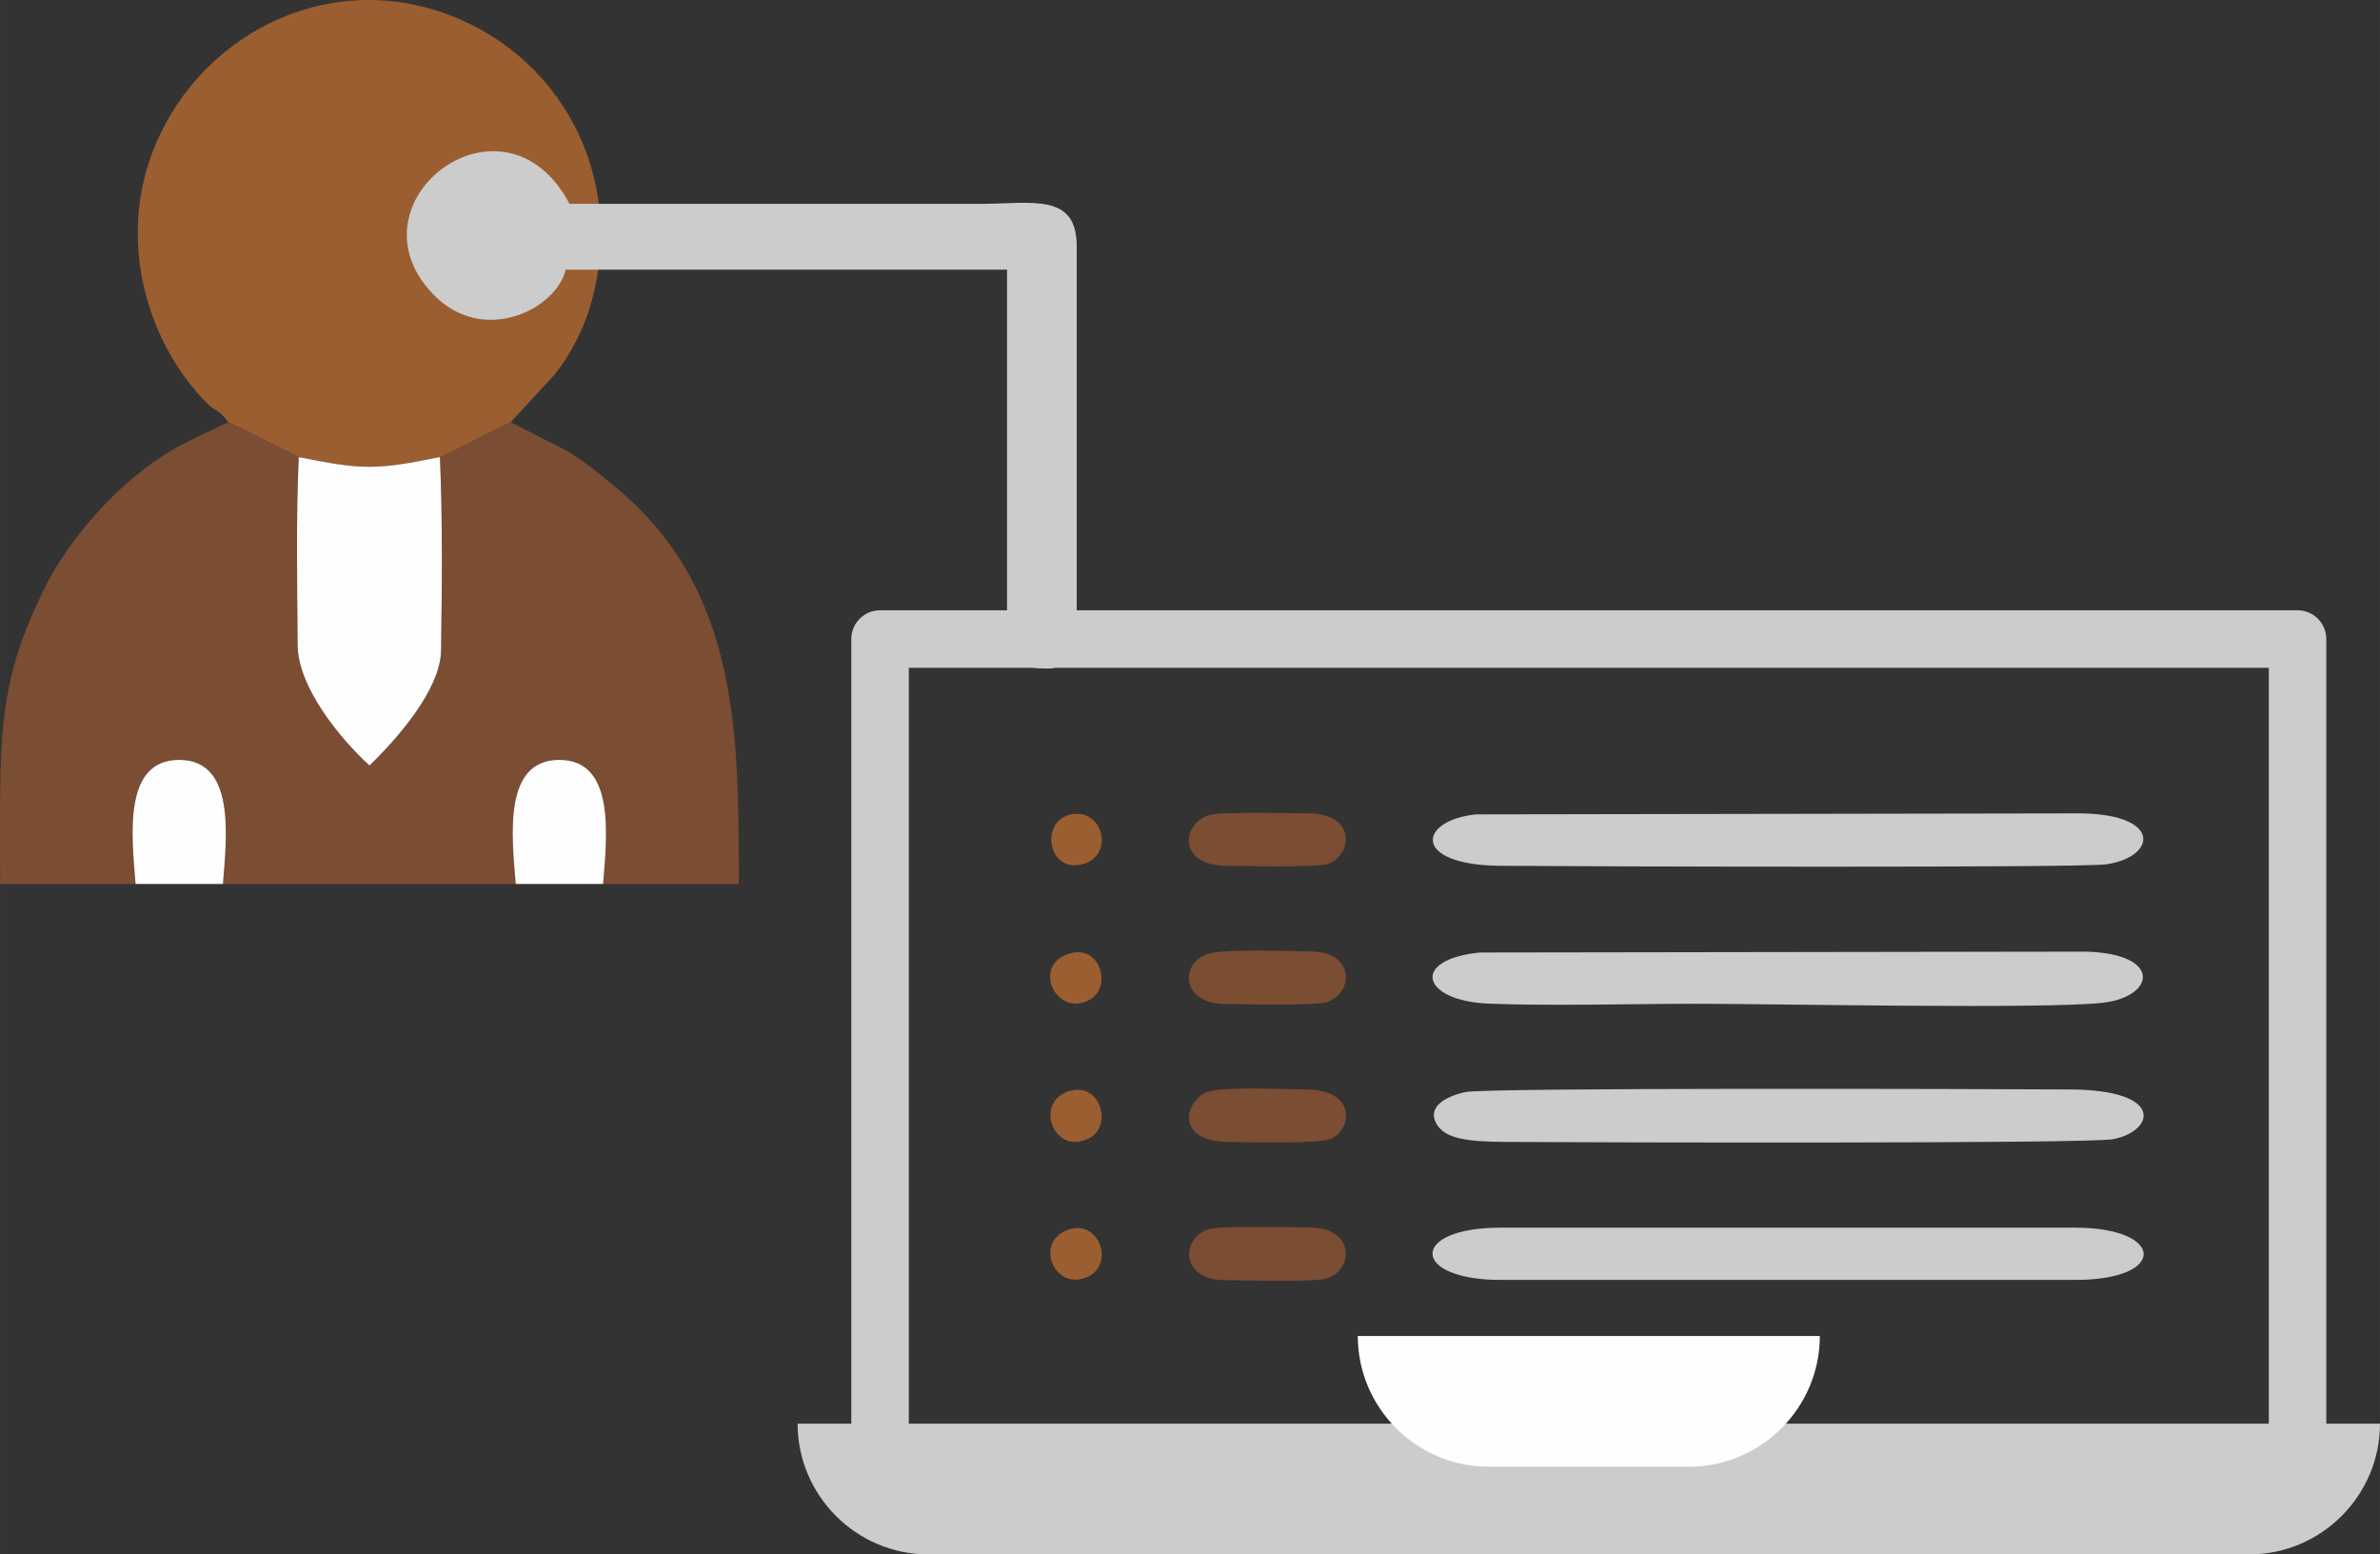 <?xml version="1.0" encoding="UTF-8"?> <svg xmlns="http://www.w3.org/2000/svg" xmlns:xlink="http://www.w3.org/1999/xlink" xml:space="preserve" width="68.751mm" height="44.892mm" version="1.0" style="shape-rendering:geometricPrecision; text-rendering:geometricPrecision; image-rendering:optimizeQuality; fill-rule:evenodd; clip-rule:evenodd" viewBox="0 0 89595 58503"><rect x="0" y="0" width="89595" height="58503" fill="#333333" stroke="none"/> <defs> <style type="text/css"> .fil6 {fill:#FEFEFE} .fil0 {fill:#7B4D33} .fil1 {fill:#9B5E31} .fil3 {fill:#CCCCCC} .fil5 {fill:#CCCCCC} .fil2 {fill:#FEFEFE} .fil4 {fill:#CCCCCC;fill-rule:nonzero} </style> </defs> <g id="Слой_x0020_1">  <g id="_245841211136"> <path class="fil0" d="M5104 33270c-150,-1824 -478,-4679 1647,-4670 2112,9 1786,2847 1642,4670l11022 0c-152,-1824 -478,-4682 1649,-4670 2106,12 1787,2846 1639,4670l5110 0c0,-5626 8,-11039 -4559,-14867 -596,-499 -1195,-999 -1864,-1407l-2165 -1108c-840,374 -1728,907 -2666,1314 105,2311 78,4966 43,7292 -22,1474 -1694,3354 -2693,4317 -1082,-986 -2694,-2937 -2704,-4526 -15,-2289 -65,-4811 43,-7080 -852,-408 -1866,-957 -2655,-1316 -1506,726 -2402,1043 -3936,2404 -1015,901 -2235,2379 -2884,3659 -1954,3858 -1768,5782 -1768,11318l5099 0z"></path> <path class="fil1" d="M8593 15889c789,359 1803,908 2655,1316 2402,483 2908,488 5311,-3 938,-407 1826,-940 2666,-1314l1667 -1807c484,-614 949,-1433 1225,-2251 1583,-4690 -702,-9532 -5166,-11251 -4706,-1812 -9625,818 -11252,5260 -1142,3115 -325,6731 1930,9174 523,568 546,308 964,876z"></path> <path class="fil2" d="M16559 17202c-2403,491 -2909,486 -5311,3 -108,2269 -58,4791 -43,7080 10,1589 1622,3540 2704,4526 999,-963 2671,-2843 2693,-4317 35,-2326 62,-4981 -43,-7292z"></path> <path class="fil2" d="M5104 33270l3289 0c144,-1823 470,-4661 -1642,-4670 -2125,-9 -1797,2846 -1647,4670z"></path> <path class="fil2" d="M19415 33270l3288 0c148,-1824 467,-4658 -1639,-4670 -2127,-12 -1801,2846 -1649,4670z"></path> </g> <path class="fil3" d="M39513 25162c-817,0 -1603,3 -1603,-1895l0 -13118 -16616 0c-345,1483 -3108,2890 -4997,917 -3333,-3479 2676,-8057 5143,-3394l15450 0c1969,0 3643,-435 3643,1603l0 14283c0,702 -399,1604 -1020,1604z"></path> <path class="fil4" d="M33130 22969l53361 0c598,0 1083,485 1083,1083l0 30666c0,598 -485,1083 -1083,1083l-53361 0c-598,0 -1083,-485 -1083,-1083l0 -30666c0,-598 485,-1083 1083,-1083zm52279 2166l-51196 0 0 28500 51196 0 0 -28500z"></path> <path class="fil5" d="M55165 41103c-794,173 -1425,574 -1100,1175 320,592 1188,691 2629,701 3452,23 21934,69 22848,-102 1529,-285 2030,-1853 -1621,-1873 -3400,-18 -21961,-74 -22756,99z"></path> <path class="fil5" d="M55705 35850c-2639,268 -2182,1823 337,1924 2310,94 5407,5 7802,5 2989,0 13132,209 15317,-38 1956,-221 2270,-1840 -634,-1925l-22822 34z"></path> <path class="fil5" d="M55566 30651c-2180,224 -2444,1906 910,1935 3455,29 21874,80 22812,-55 1876,-269 2140,-1868 -937,-1918l-22785 38z"></path> <path class="fil5" d="M56486 48172l21643 0c3497,0 3355,-1966 0,-1966l-21643 0c-3447,0 -3378,1966 0,1966z"></path> <path class="fil0" d="M45555 46252c-1072,266 -1176,1880 472,1923 716,18 3290,81 3840,-40 1066,-233 1211,-1891 -489,-1932 -689,-16 -3342,-71 -3823,49z"></path> <path class="fil0" d="M45643 35857c-1242,249 -1246,1868 380,1925 654,22 3394,68 3874,-52 1008,-251 1208,-1882 -524,-1919 -809,-18 -3082,-83 -3730,46z"></path> <path class="fil0" d="M45381 41127c-852,439 -1057,1844 869,1852 706,3 3353,84 3838,-113 812,-329 1016,-1856 -935,-1862 -757,-3 -3277,-132 -3772,123z"></path> <path class="fil0" d="M45506 30682c-1026,325 -1168,1878 629,1905 638,9 3429,61 3827,-63 932,-289 1145,-1900 -695,-1912 -673,-5 -3326,-68 -3761,70z"></path> <path class="fil1" d="M40144 41105c-1173,467 -478,2363 829,1751 961,-450 443,-2257 -829,-1751z"></path> <path class="fil1" d="M40260 46267c-1316,410 -646,2245 571,1836 1178,-397 589,-2198 -571,-1836z"></path> <path class="fil1" d="M40062 35965c-1161,555 -228,2320 960,1663 914,-505 332,-2280 -960,-1663z"></path> <path class="fil1" d="M40346 30647c-1225,217 -915,2233 405,1880 1211,-324 791,-2093 -405,-1880z"></path> <path class="fil5" d="M30026 53584l59569 0 0 0c0,2706 -2213,4919 -4919,4919l-49731 0c-2705,0 -4919,-2213 -4919,-4919l0 0z"></path> <path class="fil6" d="M51114 50283l17394 0 0 0c0,2706 -2214,4919 -4919,4919l-7557 0c-2705,0 -4918,-2213 -4918,-4919l0 0z"></path> </g> </svg> 